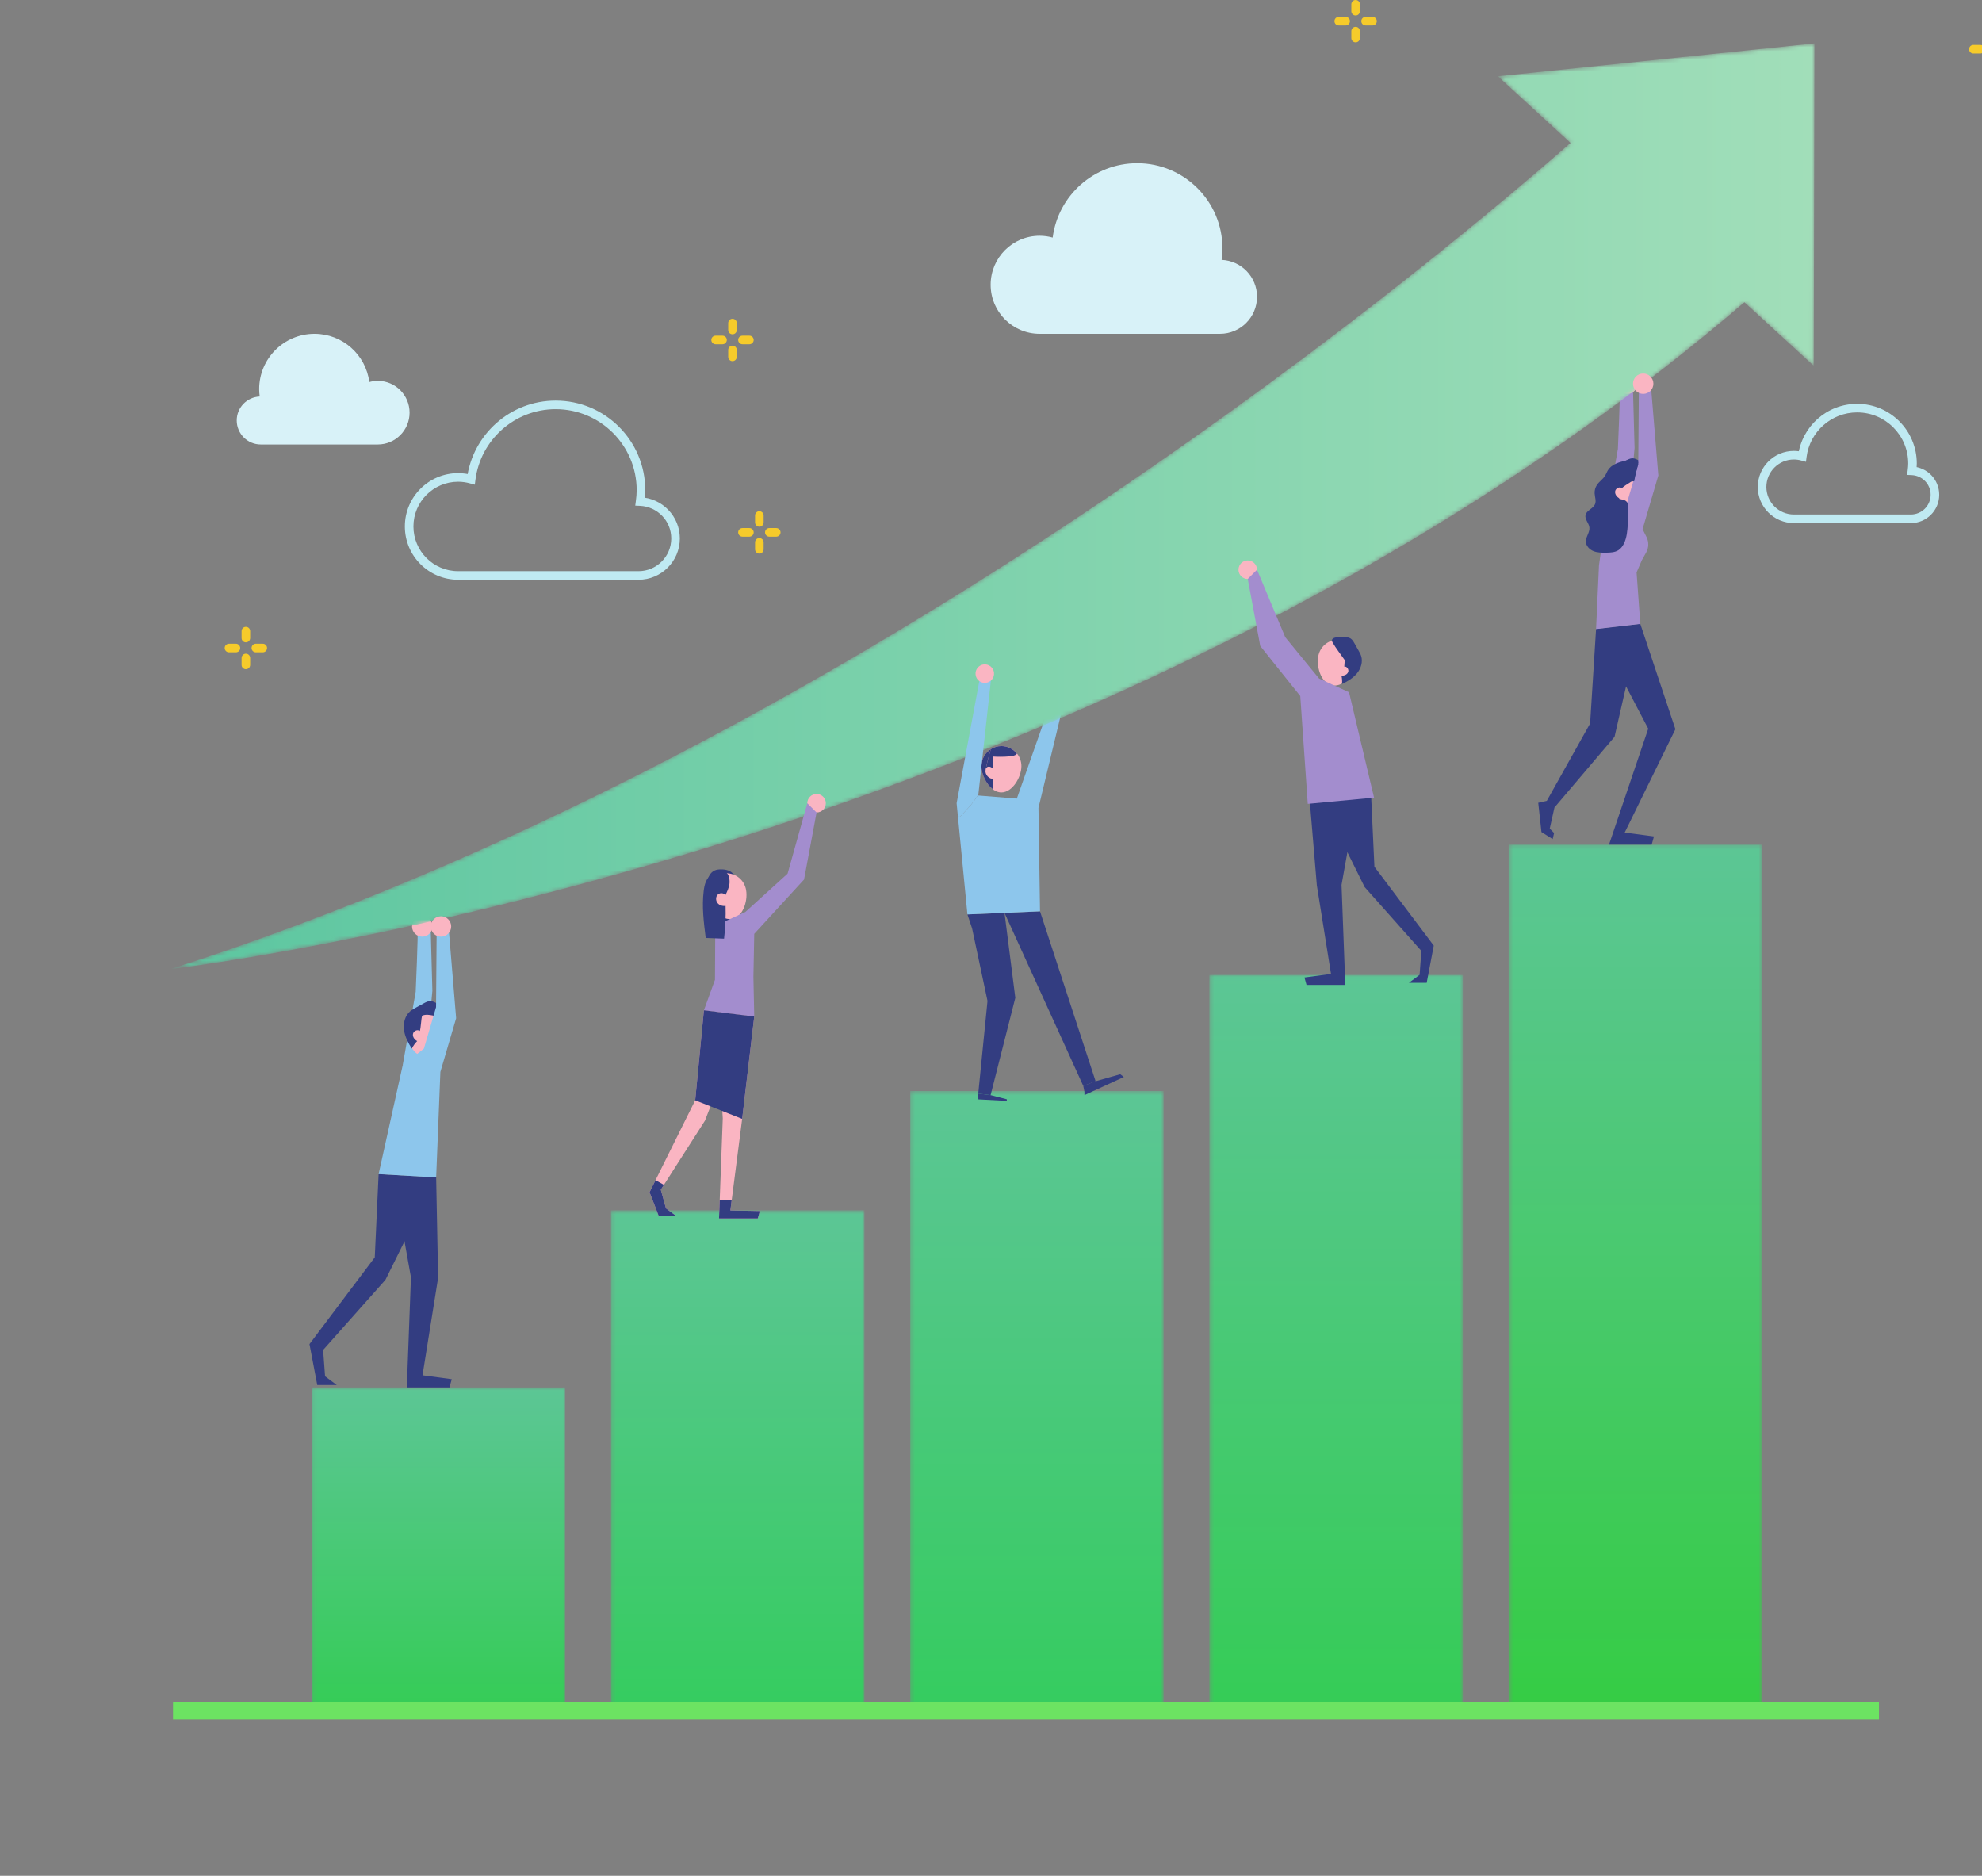 
<svg width="484" height="458" viewBox="0 0 484 458" fill="none" xmlns="http://www.w3.org/2000/svg">
<rect x="0" y="0" width="484" height="458" fill="#808080" stroke="none"/>
<g clip-path="url(#clip0_276_4054)">
<mask id="mask0_276_4054" style="mask-type:luminance" maskUnits="userSpaceOnUse" x="-410" y="-91" width="945" height="549">
<path d="M-409.034 457.699H534.219V-90.101H-409.034V457.699Z" fill="white"/>
</mask>
<g mask="url(#mask0_276_4054)">
<path d="M298.314 63.456C298.437 62.545 298.521 61.621 298.521 60.678C298.521 49.177 289.199 39.851 277.699 39.851C267.103 39.851 258.374 47.771 257.063 58.009C256.049 57.728 254.984 57.567 253.88 57.567C247.27 57.567 241.912 62.926 241.912 69.535C241.912 76.145 247.27 81.503 253.88 81.503H297.922C302.917 81.503 306.965 77.455 306.965 72.46C306.965 67.599 303.122 63.666 298.314 63.456Z" fill="#D8F2F8"/>
</g>
<mask id="mask1_276_4054" style="mask-type:luminance" maskUnits="userSpaceOnUse" x="-410" y="-91" width="945" height="549">
<path d="M-409.034 457.699H534.219V-90.101H-409.034V457.699Z" fill="white"/>
</mask>
<g mask="url(#mask1_276_4054)">
<path d="M156.315 122.463L157.354 122.601C157.478 121.662 157.57 120.692 157.57 119.682C157.568 107.603 147.777 97.812 135.695 97.81C124.566 97.812 115.401 106.126 114.022 116.881L115.062 117.015L115.34 116.005C114.242 115.701 113.084 115.525 111.879 115.525C104.69 115.525 98.863 121.352 98.863 128.541C98.863 135.73 104.69 141.556 111.879 141.556H155.923C161.496 141.556 166.014 137.039 166.014 131.466C166.011 126.039 161.723 121.65 156.361 121.417L156.315 122.463L156.269 123.51C160.524 123.697 163.918 127.173 163.918 131.466C163.918 133.676 163.024 135.669 161.576 137.119C160.126 138.569 158.133 139.461 155.923 139.461H111.879C108.86 139.461 106.136 138.24 104.158 136.262C102.18 134.284 100.959 131.56 100.959 128.541C100.959 125.522 102.18 122.798 104.158 120.82C106.138 118.842 108.86 117.62 111.879 117.62C112.878 117.62 113.848 117.767 114.781 118.025L115.946 118.345L116.099 117.149C117.347 107.427 125.636 99.903 135.695 99.905C141.16 99.907 146.098 102.118 149.681 105.699C153.262 109.281 155.472 114.22 155.475 119.682C155.475 120.564 155.393 121.44 155.275 122.324L155.127 123.46L156.269 123.51L156.315 122.463Z" fill="#BFEAF2"/>
</g>
<mask id="mask2_276_4054" style="mask-type:luminance" maskUnits="userSpaceOnUse" x="-410" y="-91" width="945" height="549">
<path d="M-409.034 457.699H534.219V-90.101H-409.034V457.699Z" fill="white"/>
</mask>
<g mask="url(#mask2_276_4054)">
<path d="M63.422 96.817C63.342 96.226 63.29 95.627 63.29 95.013C63.29 87.552 69.337 81.503 76.8 81.503C83.674 81.503 89.336 86.64 90.188 93.282C90.846 93.1 91.538 92.997 92.254 92.997C96.541 92.997 100.017 96.473 100.017 100.762C100.017 105.049 96.541 108.527 92.254 108.527H63.677C60.436 108.527 57.809 105.9 57.809 102.658C57.809 99.507 60.302 96.953 63.422 96.817Z" fill="#D8F2F8"/>
</g>
<mask id="mask3_276_4054" style="mask-type:luminance" maskUnits="userSpaceOnUse" x="-410" y="-91" width="945" height="549">
<path d="M-409.034 457.699H534.219V-90.101H-409.034V457.699Z" fill="white"/>
</mask>
<g mask="url(#mask3_276_4054)">
<path d="M466.891 114.964L467.93 115.1C468.012 114.482 468.073 113.836 468.073 113.162C468.073 105.12 461.555 98.602 453.513 98.602C446.104 98.604 440.003 104.135 439.085 111.295L440.124 111.429L440.403 110.419C439.664 110.216 438.878 110.096 438.061 110.096C433.193 110.096 429.248 114.042 429.248 118.909C429.248 123.774 433.191 127.719 438.061 127.722H466.635C470.457 127.719 473.552 124.625 473.552 120.805C473.552 117.084 470.61 114.077 466.937 113.916L466.891 114.964L466.845 116.009C469.412 116.124 471.459 118.22 471.457 120.805C471.452 123.468 469.299 125.622 466.635 125.626H438.061C434.35 125.62 431.35 122.618 431.343 118.909C431.35 115.198 434.35 112.198 438.061 112.192C438.675 112.192 439.27 112.28 439.848 112.439L441.011 112.759L441.164 111.561C441.949 105.439 447.175 100.695 453.513 100.697C456.958 100.697 460.067 102.09 462.326 104.347C464.584 106.606 465.978 109.715 465.978 113.162C465.978 113.711 465.927 114.264 465.854 114.827L465.703 115.959L466.845 116.009L466.891 114.964Z" fill="#BFEAF2"/>
</g>
<mask id="mask4_276_4054" style="mask-type:luminance" maskUnits="userSpaceOnUse" x="76" y="338" width="63" height="80">
<path d="M138.018 417.705H76.125V338.756H138.018V417.705Z" fill="white"/>
</mask>
<g mask="url(#mask4_276_4054)">
<path d="M138.018 417.705H76.125V338.756H138.018V417.705Z" fill="url(#paint0_linear_276_4054)"/>
</g>
<mask id="mask5_276_4054" style="mask-type:luminance" maskUnits="userSpaceOnUse" x="149" y="295" width="63" height="123">
<path d="M211.09 417.705H149.194V295.521H211.09V417.705Z" fill="white"/>
</mask>
<g mask="url(#mask5_276_4054)">
<path d="M211.09 417.705H149.194V295.521H211.09V417.705Z" fill="url(#paint1_linear_276_4054)"/>
</g>
<mask id="mask6_276_4054" style="mask-type:luminance" maskUnits="userSpaceOnUse" x="222" y="266" width="63" height="152">
<path d="M284.159 417.705H222.264V266.407H284.159V417.705Z" fill="white"/>
</mask>
<g mask="url(#mask6_276_4054)">
<path d="M284.16 417.705H222.265V266.408H284.16V417.705Z" fill="url(#paint2_linear_276_4054)"/>
</g>
<mask id="mask7_276_4054" style="mask-type:luminance" maskUnits="userSpaceOnUse" x="295" y="238" width="63" height="180">
<path d="M357.227 417.705H295.332V238.04H357.227V417.705Z" fill="white"/>
</mask>
<g mask="url(#mask7_276_4054)">
<path d="M357.227 417.705H295.332V238.04H357.227V417.705Z" fill="url(#paint3_linear_276_4054)"/>
</g>
<mask id="mask8_276_4054" style="mask-type:luminance" maskUnits="userSpaceOnUse" x="368" y="206" width="63" height="212">
<path d="M430.296 417.705H368.402V206.232H430.296V417.705Z" fill="white"/>
</mask>
<g mask="url(#mask8_276_4054)">
<path d="M430.296 417.705H368.402V206.232H430.296V417.705Z" fill="url(#paint4_linear_276_4054)"/>
</g>
<mask id="mask9_276_4054" style="mask-type:luminance" maskUnits="userSpaceOnUse" x="-410" y="-91" width="945" height="549">
<path d="M-409.034 457.699H534.219V-90.101H-409.034V457.699Z" fill="white"/>
</mask>
<g mask="url(#mask9_276_4054)">
<path d="M101.959 227.214C102.15 227.685 101.513 242.153 101.513 242.153L98.332 260.139L103.859 260.231L105.584 241.927L105.175 226.829L101.959 227.214Z" fill="#8DC6EC"/>
</g>
<mask id="mask10_276_4054" style="mask-type:luminance" maskUnits="userSpaceOnUse" x="-410" y="-91" width="945" height="549">
<path d="M-409.034 457.699H534.219V-90.101H-409.034V457.699Z" fill="white"/>
</mask>
<g mask="url(#mask10_276_4054)">
<path d="M105.597 226.21C105.597 227.585 104.483 228.699 103.108 228.699C101.734 228.699 100.619 227.585 100.619 226.21C100.619 224.836 101.734 223.721 103.108 223.721C104.483 223.721 105.597 224.836 105.597 226.21Z" fill="#FAB5C2"/>
</g>
<mask id="mask11_276_4054" style="mask-type:luminance" maskUnits="userSpaceOnUse" x="-410" y="-91" width="945" height="549">
<path d="M-409.034 457.699H534.219V-90.101H-409.034V457.699Z" fill="white"/>
</mask>
<g mask="url(#mask11_276_4054)">
<path d="M237.377 226.667L241.146 244.391L238.885 267.017L241.902 267.392L247.937 243.636L245.297 222.896L236.245 223.273L237.377 226.667Z" fill="#333D81"/>
</g>
<mask id="mask12_276_4054" style="mask-type:luminance" maskUnits="userSpaceOnUse" x="-410" y="-91" width="945" height="549">
<path d="M-409.034 457.699H534.219V-90.101H-409.034V457.699Z" fill="white"/>
</mask>
<g mask="url(#mask12_276_4054)">
<path d="M253.968 222.519L245.296 222.896L264.526 265.132L267.543 264L253.968 222.519Z" fill="#333D81"/>
</g>
<mask id="mask13_276_4054" style="mask-type:luminance" maskUnits="userSpaceOnUse" x="-410" y="-91" width="945" height="549">
<path d="M-409.034 457.699H534.219V-90.101H-409.034V457.699Z" fill="white"/>
</mask>
<g mask="url(#mask13_276_4054)">
<path d="M260.758 167.464L258.118 167.085L248.312 194.991L238.885 194.237L238.906 194.046C237.408 196.403 235.91 197.904 234.412 199.402L233.924 199.4L236.245 223.273L253.969 222.519L253.592 197.254L260.758 167.464Z" fill="#8DC6EC"/>
</g>
<mask id="mask14_276_4054" style="mask-type:luminance" maskUnits="userSpaceOnUse" x="-410" y="-91" width="945" height="549">
<path d="M-409.034 457.699H534.219V-90.101H-409.034V457.699Z" fill="white"/>
</mask>
<g mask="url(#mask14_276_4054)">
<path d="M244.541 182.171C243.596 182.171 242.72 182.451 241.972 182.916C241.188 185.45 240.6 187.888 240.413 190.086C241.276 191.918 242.795 193.483 244.541 193.483C247.239 193.483 249.427 189.753 249.427 187.055C249.427 184.358 247.239 182.171 244.541 182.171Z" fill="#FAB5C2"/>
</g>
<mask id="mask15_276_4054" style="mask-type:luminance" maskUnits="userSpaceOnUse" x="-410" y="-91" width="945" height="549">
<path d="M-409.034 457.699H534.219V-90.101H-409.034V457.699Z" fill="white"/>
</mask>
<g mask="url(#mask15_276_4054)">
<path d="M239.657 187.055C239.657 188.008 239.94 189.085 240.414 190.086C240.6 187.888 241.189 185.45 241.972 182.916C240.587 183.78 239.657 185.303 239.657 187.055Z" fill="#FAB5C2"/>
</g>
<mask id="mask16_276_4054" style="mask-type:luminance" maskUnits="userSpaceOnUse" x="-410" y="-91" width="945" height="549">
<path d="M-409.034 457.699H534.219V-90.101H-409.034V457.699Z" fill="white"/>
</mask>
<g mask="url(#mask16_276_4054)">
<path d="M260.757 166.333C260.757 167.581 259.743 168.595 258.494 168.595C257.243 168.595 256.231 167.581 256.231 166.333C256.231 165.082 257.243 164.068 258.494 164.068C259.743 164.068 260.757 165.082 260.757 166.333Z" fill="#FAB5C2"/>
</g>
<mask id="mask17_276_4054" style="mask-type:luminance" maskUnits="userSpaceOnUse" x="-410" y="-91" width="945" height="549">
<path d="M-409.034 457.699H534.219V-90.101H-409.034V457.699Z" fill="white"/>
</mask>
<g mask="url(#mask17_276_4054)">
<path d="M244.54 182.171C243.595 182.171 242.719 182.451 241.971 182.916C241.185 185.456 240.595 187.899 240.41 190.101C240.892 191.115 241.579 192.045 242.394 192.672C242.499 192.156 242.514 191.622 242.52 191.094C242.541 188.967 242.501 186.841 242.399 184.716C243.752 184.813 245.116 184.802 246.468 184.687C247.021 184.687 247.836 184.532 248.24 184.123L248.33 184.006C247.433 182.893 246.08 182.171 244.54 182.171Z" fill="#333D81"/>
</g>
<mask id="mask18_276_4054" style="mask-type:luminance" maskUnits="userSpaceOnUse" x="-410" y="-91" width="945" height="549">
<path d="M-409.034 457.699H534.219V-90.101H-409.034V457.699Z" fill="white"/>
</mask>
<g mask="url(#mask18_276_4054)">
<path d="M239.657 187.055C239.657 188.012 239.934 189.097 240.411 190.101C240.596 187.899 241.187 185.456 241.972 182.916C240.587 183.78 239.657 185.303 239.657 187.055Z" fill="#333D81"/>
</g>
<mask id="mask19_276_4054" style="mask-type:luminance" maskUnits="userSpaceOnUse" x="-410" y="-91" width="945" height="549">
<path d="M-409.034 457.699H534.219V-90.101H-409.034V457.699Z" fill="white"/>
</mask>
<g mask="url(#mask19_276_4054)">
<path d="M240.638 187.97L240.636 188.356C240.678 188.108 240.72 187.859 240.77 187.608L240.638 187.97Z" fill="#FAB5C2"/>
</g>
<mask id="mask20_276_4054" style="mask-type:luminance" maskUnits="userSpaceOnUse" x="-410" y="-91" width="945" height="549">
<path d="M-409.034 457.699H534.219V-90.101H-409.034V457.699Z" fill="white"/>
</mask>
<g mask="url(#mask20_276_4054)">
<path d="M241.346 187.201L241.059 187.293L240.77 187.608C240.72 187.859 240.678 188.109 240.636 188.356C240.678 188.972 241.042 189.561 241.572 189.9C241.752 190.013 241.956 190.105 242.169 190.13C242.381 190.158 242.612 190.109 242.777 189.971C243.387 189.466 242.876 188.211 242.486 187.723C242.213 187.379 241.78 187.141 241.346 187.201Z" fill="#FAB5C2"/>
</g>
<mask id="mask21_276_4054" style="mask-type:luminance" maskUnits="userSpaceOnUse" x="-410" y="-91" width="945" height="549">
<path d="M-409.034 457.699H534.219V-90.101H-409.034V457.699Z" fill="white"/>
</mask>
<g mask="url(#mask21_276_4054)">
<path d="M264.82 266.563V267.392L274.439 262.971L273.565 262.29L267.543 264L264.526 265.132L264.82 266.563Z" fill="#333D81"/>
</g>
<mask id="mask22_276_4054" style="mask-type:luminance" maskUnits="userSpaceOnUse" x="-410" y="-91" width="945" height="549">
<path d="M-409.034 457.699H534.219V-90.101H-409.034V457.699Z" fill="white"/>
</mask>
<g mask="url(#mask22_276_4054)">
<path d="M241.902 267.392L245.86 268.406V268.796L238.916 268.429L238.885 267.017L241.902 267.392Z" fill="#333D81"/>
</g>
<mask id="mask23_276_4054" style="mask-type:luminance" maskUnits="userSpaceOnUse" x="-410" y="-91" width="945" height="549">
<path d="M-409.034 457.699H534.219V-90.101H-409.034V457.699Z" fill="white"/>
</mask>
<g mask="url(#mask23_276_4054)">
<path d="M395.533 94.688C395.726 95.162 395.085 109.627 395.085 109.627L391.906 127.615L397.434 127.707L399.156 109.403L398.749 94.305L395.533 94.688Z" fill="#A38DCE"/>
</g>
<mask id="mask24_276_4054" style="mask-type:luminance" maskUnits="userSpaceOnUse" x="-410" y="-91" width="945" height="549">
<path d="M-409.034 457.699H534.219V-90.101H-409.034V457.699Z" fill="white"/>
</mask>
<g mask="url(#mask24_276_4054)">
<path d="M389.753 153.6L402.49 177.926L392.915 206.232H403.332L403.89 204.229L396.751 203.278L409.125 178.051L400.558 152.343L389.753 153.6Z" fill="#333D81"/>
</g>
<mask id="mask25_276_4054" style="mask-type:luminance" maskUnits="userSpaceOnUse" x="-410" y="-91" width="945" height="549">
<path d="M-409.034 457.699H534.219V-90.101H-409.034V457.699Z" fill="white"/>
</mask>
<g mask="url(#mask25_276_4054)">
<path d="M399.845 93.686C399.845 95.061 398.731 96.176 397.356 96.176C395.982 96.176 394.867 95.061 394.867 93.686C394.867 92.312 395.982 91.197 397.356 91.197C398.731 91.197 399.845 92.312 399.845 93.686Z" fill="#FAB5C2"/>
</g>
<mask id="mask26_276_4054" style="mask-type:luminance" maskUnits="userSpaceOnUse" x="-410" y="-91" width="945" height="549">
<path d="M-409.034 457.699H534.219V-90.101H-409.034V457.699Z" fill="white"/>
</mask>
<g mask="url(#mask26_276_4054)">
<path d="M388.3 176.652L389.752 153.6L400.558 152.343L394.264 179.906L379.593 197.17L378.44 202.327L379.509 203.397L379.153 204.875L376.416 203.159L375.635 196.02L377.726 195.545L388.3 176.652Z" fill="#333D81"/>
</g>
<mask id="mask27_276_4054" style="mask-type:luminance" maskUnits="userSpaceOnUse" x="41" y="10" width="403" height="227">
<path d="M443.094 10.596L365.775 18.62L383.526 34.89C343.4 70 204.285 184.555 41.652 236.611C41.652 236.611 266.442 210.741 425.982 73.801L442.909 89.316L443.094 10.596Z" fill="white"/>
</mask>
<g mask="url(#mask27_276_4054)">
<path d="M443.094 10.596L365.775 18.62L383.526 34.89C343.4 70 204.285 184.555 41.652 236.611C41.652 236.611 266.442 210.741 425.982 73.801L442.909 89.316L443.094 10.596Z" fill="url(#paint5_linear_276_4054)"/>
</g>
<mask id="mask28_276_4054" style="mask-type:luminance" maskUnits="userSpaceOnUse" x="-410" y="-91" width="945" height="549">
<path d="M-409.034 457.699H534.219V-90.101H-409.034V457.699Z" fill="white"/>
</mask>
<g mask="url(#mask28_276_4054)">
<path d="M238.906 194.046L242.07 165.281L239.374 165.082L233.605 196.123L233.924 199.4L234.412 199.402C235.91 197.904 237.408 196.403 238.906 194.046Z" fill="#8DC6EC"/>
</g>
<mask id="mask29_276_4054" style="mask-type:luminance" maskUnits="userSpaceOnUse" x="-410" y="-91" width="945" height="549">
<path d="M-409.034 457.699H534.219V-90.101H-409.034V457.699Z" fill="white"/>
</mask>
<g mask="url(#mask29_276_4054)">
<path d="M240.252 162.228C239.009 162.358 238.104 163.468 238.234 164.713C238.362 165.955 239.472 166.858 240.717 166.729C241.959 166.601 242.865 165.488 242.735 164.246C242.607 163.003 241.492 162.1 240.252 162.228Z" fill="#FAB5C2"/>
</g>
<mask id="mask30_276_4054" style="mask-type:luminance" maskUnits="userSpaceOnUse" x="-410" y="-91" width="945" height="549">
<path d="M-409.034 457.699H534.219V-90.101H-409.034V457.699Z" fill="white"/>
</mask>
<g mask="url(#mask30_276_4054)">
<path d="M331.447 162.339C330.753 164.948 327.681 167.99 325.073 167.296C322.466 166.603 321.312 162.436 322.006 159.829C322.699 157.221 325.375 155.67 327.983 156.364C330.59 157.057 332.14 159.733 331.447 162.339Z" fill="#FAB5C2"/>
</g>
<mask id="mask31_276_4054" style="mask-type:luminance" maskUnits="userSpaceOnUse" x="-410" y="-91" width="945" height="549">
<path d="M-409.034 457.699H534.219V-90.101H-409.034V457.699Z" fill="white"/>
</mask>
<g mask="url(#mask31_276_4054)">
<path d="M306.959 139.103C306.959 140.354 305.947 141.366 304.696 141.366C303.448 141.366 302.434 140.354 302.434 139.103C302.434 137.854 303.448 136.84 304.696 136.84C305.947 136.84 306.959 137.854 306.959 139.103Z" fill="#FAB5C2"/>
</g>
<mask id="mask32_276_4054" style="mask-type:luminance" maskUnits="userSpaceOnUse" x="-410" y="-91" width="945" height="549">
<path d="M-409.034 457.699H534.219V-90.101H-409.034V457.699Z" fill="white"/>
</mask>
<g mask="url(#mask32_276_4054)">
<path d="M331.649 193.46L327.601 216.057L328.518 240.489H319.052L318.543 238.669L325.03 237.803L321.571 216.172L319.746 194.463L331.649 193.46Z" fill="#333D81"/>
</g>
<mask id="mask33_276_4054" style="mask-type:luminance" maskUnits="userSpaceOnUse" x="-410" y="-91" width="945" height="549">
<path d="M-409.034 457.699H534.219V-90.101H-409.034V457.699Z" fill="white"/>
</mask>
<g mask="url(#mask33_276_4054)">
<path d="M334.775 193.15L335.629 211.63L350.122 230.883L348.394 239.968H344.065L346.663 238.019L347.095 232.18L333.249 216.606L322.002 193.893L334.775 193.15Z" fill="#333D81"/>
</g>
<mask id="mask34_276_4054" style="mask-type:luminance" maskUnits="userSpaceOnUse" x="-410" y="-91" width="945" height="549">
<path d="M-409.034 457.699H534.219V-90.101H-409.034V457.699Z" fill="white"/>
</mask>
<g mask="url(#mask34_276_4054)">
<path d="M304.697 141.366L306.96 139.103L313.858 155.595L322.105 165.671L329.434 169.029L335.541 194.759L319.356 196.284L317.522 169.947L307.75 157.732L304.697 141.366Z" fill="#A38DCE"/>
</g>
<mask id="mask35_276_4054" style="mask-type:luminance" maskUnits="userSpaceOnUse" x="-410" y="-91" width="945" height="549">
<path d="M-409.034 457.699H534.219V-90.101H-409.034V457.699Z" fill="white"/>
</mask>
<g mask="url(#mask35_276_4054)">
<path d="M328.384 161.185C328.347 161.711 328.309 162.234 328.271 162.76C328.925 162.651 329.451 163.481 329.216 164.099C328.979 164.717 328.244 165.025 327.584 164.969C327.737 165.637 327.783 166.333 327.718 167.016C329.08 166.358 330.425 165.568 331.383 164.395C332.34 163.221 332.854 161.595 332.386 160.156C332.24 159.703 332.005 159.286 331.77 158.874C331.437 158.283 331.102 157.692 330.769 157.099C330.503 156.628 330.216 156.135 329.748 155.861C329.304 155.601 328.766 155.578 328.25 155.561C327.335 155.532 324.58 155.396 325.411 156.858C326.264 158.36 327.406 159.76 328.384 161.185Z" fill="#333D81"/>
</g>
<mask id="mask36_276_4054" style="mask-type:luminance" maskUnits="userSpaceOnUse" x="-410" y="-91" width="945" height="549">
<path d="M-409.034 457.699H534.219V-90.101H-409.034V457.699Z" fill="white"/>
</mask>
<g mask="url(#mask36_276_4054)">
<path d="M178.448 227.526C178.699 227.545 178.97 227.56 179.183 227.43C179.41 227.294 179.525 227.03 179.615 226.782C180.962 223.086 180.415 218.994 179.674 215.131C179.565 214.557 179.443 213.964 179.112 213.482C178.465 212.541 177.197 212.258 176.055 212.267C175.544 212.269 175.024 212.317 174.551 212.518C173.466 212.981 172.852 214.192 172.755 215.37C172.657 216.547 172.982 217.714 173.294 218.854C173.849 220.899 174.366 222.952 174.848 225.016C175.008 225.703 175.01 226.96 175.657 227.31C176.288 227.65 177.729 227.474 178.448 227.526Z" fill="#333D81"/>
</g>
<mask id="mask37_276_4054" style="mask-type:luminance" maskUnits="userSpaceOnUse" x="-410" y="-91" width="945" height="549">
<path d="M-409.034 457.699H534.219V-90.101H-409.034V457.699Z" fill="white"/>
</mask>
<g mask="url(#mask37_276_4054)">
<path d="M172.65 219.361C173.343 221.967 176.417 225.01 179.024 224.316C181.632 223.623 182.787 219.457 182.093 216.849C181.4 214.242 178.722 212.692 176.115 213.385C173.509 214.079 171.958 216.752 172.65 219.361Z" fill="#FAB5C2"/>
</g>
<mask id="mask38_276_4054" style="mask-type:luminance" maskUnits="userSpaceOnUse" x="-410" y="-91" width="945" height="549">
<path d="M-409.034 457.699H534.219V-90.101H-409.034V457.699Z" fill="white"/>
</mask>
<g mask="url(#mask38_276_4054)">
<path d="M197.138 196.125C197.138 197.374 198.152 198.386 199.401 198.386C200.649 198.386 201.666 197.374 201.666 196.125C201.666 194.874 200.649 193.862 199.401 193.862C198.152 193.862 197.138 194.874 197.138 196.125Z" fill="#FAB5C2"/>
</g>
<mask id="mask39_276_4054" style="mask-type:luminance" maskUnits="userSpaceOnUse" x="-410" y="-91" width="945" height="549">
<path d="M-409.034 457.699H534.219V-90.101H-409.034V457.699Z" fill="white"/>
</mask>
<g mask="url(#mask39_276_4054)">
<path d="M174.906 247.052L176.499 273.079L175.583 297.509H185.049L185.558 295.691L178.357 295.546L181.234 273.194L184.184 248.204L174.906 247.052Z" fill="#FAB5C2"/>
</g>
<mask id="mask40_276_4054" style="mask-type:luminance" maskUnits="userSpaceOnUse" x="-410" y="-91" width="945" height="549">
<path d="M-409.034 457.699H534.219V-90.101H-409.034V457.699Z" fill="white"/>
</mask>
<g mask="url(#mask40_276_4054)">
<path d="M171.892 246.677L169.767 268.652L158.614 291.108L160.898 296.988H165.225L162.629 295.041L161.369 290.494L172.147 273.628L182.098 247.944L171.892 246.677Z" fill="#FAB5C2"/>
</g>
<mask id="mask41_276_4054" style="mask-type:luminance" maskUnits="userSpaceOnUse" x="-410" y="-91" width="945" height="549">
<path d="M-409.034 457.699H534.219V-90.101H-409.034V457.699Z" fill="white"/>
</mask>
<g mask="url(#mask41_276_4054)">
<path d="M199.401 198.386L197.138 196.125L192.327 213.314L181.996 222.692L174.667 226.051L174.595 239.232L171.893 246.677L184.183 248.204L183.98 238.585L184.183 228.016L196.346 214.751L199.401 198.386Z" fill="#A38DCE"/>
</g>
<mask id="mask42_276_4054" style="mask-type:luminance" maskUnits="userSpaceOnUse" x="-410" y="-91" width="945" height="549">
<path d="M-409.034 457.699H534.219V-90.101H-409.034V457.699Z" fill="white"/>
</mask>
<g mask="url(#mask42_276_4054)">
<path d="M178.146 215.682C178.041 216.704 177.595 217.656 177.136 218.575C176.738 217.966 175.739 217.94 175.236 218.473C174.735 219.005 174.764 219.91 175.217 220.482C175.669 221.056 176.461 221.297 177.186 221.194C177.258 223.864 177.134 226.539 176.813 229.192C175.322 229.133 173.828 229.075 172.334 229.018C171.854 225.221 171.374 221.379 171.835 217.58C171.931 216.778 172.072 215.971 172.397 215.229C172.719 214.488 173.237 213.811 173.947 213.423C174.479 213.13 175.081 213.023 175.678 212.992C176.082 212.971 176.813 212.857 177.195 212.998C178.066 213.323 178.223 214.921 178.146 215.682Z" fill="#333D81"/>
</g>
<mask id="mask43_276_4054" style="mask-type:luminance" maskUnits="userSpaceOnUse" x="-410" y="-91" width="945" height="549">
<path d="M-409.034 457.699H534.219V-90.101H-409.034V457.699Z" fill="white"/>
</mask>
<g mask="url(#mask43_276_4054)">
<path d="M171.892 246.677L169.768 268.652L181.233 273.194L184.183 248.204L171.892 246.677Z" fill="#333D81"/>
</g>
<mask id="mask44_276_4054" style="mask-type:luminance" maskUnits="userSpaceOnUse" x="-410" y="-91" width="945" height="549">
<path d="M-409.034 457.699H534.219V-90.101H-409.034V457.699Z" fill="white"/>
</mask>
<g mask="url(#mask44_276_4054)">
<path d="M185.558 295.691L185.049 297.509H175.583L175.746 293.107H178.671L178.357 295.546L185.558 295.691Z" fill="#333D81"/>
</g>
<mask id="mask45_276_4054" style="mask-type:luminance" maskUnits="userSpaceOnUse" x="-410" y="-91" width="945" height="549">
<path d="M-409.034 457.699H534.219V-90.101H-409.034V457.699Z" fill="white"/>
</mask>
<g mask="url(#mask45_276_4054)">
<path d="M160.079 288.16L162.128 289.306L161.369 290.494L162.629 295.041L165.225 296.988H160.898L158.614 291.108L160.079 288.16Z" fill="#333D81"/>
</g>
<mask id="mask46_276_4054" style="mask-type:luminance" maskUnits="userSpaceOnUse" x="-410" y="-91" width="945" height="549">
<path d="M-409.034 457.699H534.219V-90.101H-409.034V457.699Z" fill="white"/>
</mask>
<g mask="url(#mask46_276_4054)">
<path d="M99.779 249.501C98.918 252.342 100.031 256.966 102.87 257.827C105.713 258.691 109.206 255.462 110.067 252.621C110.928 249.78 109.323 246.779 106.482 245.918C103.641 245.057 100.641 246.662 99.779 249.501Z" fill="#FAB5C2"/>
</g>
<mask id="mask47_276_4054" style="mask-type:luminance" maskUnits="userSpaceOnUse" x="-410" y="-91" width="945" height="549">
<path d="M-409.034 457.699H534.219V-90.101H-409.034V457.699Z" fill="white"/>
</mask>
<g mask="url(#mask47_276_4054)">
<path d="M95.898 287.016L100.351 311.878L99.343 338.756H109.756L110.318 336.755L103.179 335.802L106.986 312.004L106.509 287.492L95.898 287.016Z" fill="#333D81"/>
</g>
<mask id="mask48_276_4054" style="mask-type:luminance" maskUnits="userSpaceOnUse" x="-410" y="-91" width="945" height="549">
<path d="M-409.034 457.699H534.219V-90.101H-409.034V457.699Z" fill="white"/>
</mask>
<g mask="url(#mask48_276_4054)">
<path d="M92.456 286.675L91.517 307.007L75.572 328.188L77.475 338.182H82.237L79.379 336.041L78.904 329.615L94.134 312.48L106.508 287.492L92.456 286.675Z" fill="#333D81"/>
</g>
<mask id="mask49_276_4054" style="mask-type:luminance" maskUnits="userSpaceOnUse" x="-410" y="-91" width="945" height="549">
<path d="M-409.034 457.699H534.219V-90.101H-409.034V457.699Z" fill="white"/>
</mask>
<g mask="url(#mask49_276_4054)">
<path d="M103.108 247.999C102.84 248.512 102.777 251.221 102.507 251.735C101.962 251.255 100.988 251.726 100.85 252.441C100.714 253.155 101.223 253.872 101.874 254.199C101.342 254.735 100.898 255.359 100.563 256.038C99.668 254.632 98.87 253.113 98.652 251.46C98.438 249.809 98.897 247.99 100.169 246.915C100.569 246.578 101.028 246.325 101.487 246.073C102.143 245.713 102.796 245.352 103.454 244.994C103.976 244.707 104.527 244.412 105.122 244.426C105.69 244.439 106.207 244.73 106.7 245.013C107.571 245.516 110.228 246.985 108.604 247.871C106.937 248.78 104.85 247.232 103.108 247.999Z" fill="#333D81"/>
</g>
<mask id="mask50_276_4054" style="mask-type:luminance" maskUnits="userSpaceOnUse" x="-410" y="-91" width="945" height="549">
<path d="M-409.034 457.699H534.219V-90.101H-409.034V457.699Z" fill="white"/>
</mask>
<g mask="url(#mask50_276_4054)">
<path d="M109.655 227.725L106.627 227.597L106.483 245.918L103.516 256.038L98.332 260.139L92.455 286.675L106.508 287.492L107.539 261.725L111.388 248.621L109.655 227.725Z" fill="#8DC6EC"/>
</g>
<mask id="mask51_276_4054" style="mask-type:luminance" maskUnits="userSpaceOnUse" x="-410" y="-91" width="945" height="549">
<path d="M-409.034 457.699H534.219V-90.101H-409.034V457.699Z" fill="white"/>
</mask>
<g mask="url(#mask51_276_4054)">
<path d="M110.179 226.21C110.179 227.585 109.064 228.699 107.689 228.699C106.315 228.699 105.198 227.585 105.198 226.21C105.198 224.836 106.315 223.721 107.689 223.721C109.064 223.721 110.179 224.836 110.179 226.21Z" fill="#FAB5C2"/>
</g>
<mask id="mask52_276_4054" style="mask-type:luminance" maskUnits="userSpaceOnUse" x="-410" y="-91" width="945" height="549">
<path d="M-409.034 457.699H534.219V-90.101H-409.034V457.699Z" fill="white"/>
</mask>
<g mask="url(#mask52_276_4054)">
<path d="M329.992 1.048V2.739C329.992 3.317 330.459 3.786 331.04 3.786C331.618 3.786 332.087 3.317 332.087 2.739V1.048C332.087 0.469 331.618 8.44002e-05 331.04 8.44002e-05C330.459 8.44002e-05 329.992 0.469 329.992 1.048Z" fill="#F6CB2B"/>
</g>
<mask id="mask53_276_4054" style="mask-type:luminance" maskUnits="userSpaceOnUse" x="-410" y="-91" width="945" height="549">
<path d="M-409.034 457.699H534.219V-90.101H-409.034V457.699Z" fill="white"/>
</mask>
<g mask="url(#mask53_276_4054)">
<path d="M329.992 7.608V9.299C329.992 9.877 330.459 10.346 331.04 10.346C331.618 10.346 332.087 9.877 332.087 9.299V7.608C332.087 7.03 331.618 6.56 331.04 6.56C330.459 6.56 329.992 7.03 329.992 7.608Z" fill="#F6CB2B"/>
</g>
<mask id="mask54_276_4054" style="mask-type:luminance" maskUnits="userSpaceOnUse" x="-410" y="-91" width="945" height="549">
<path d="M-409.034 457.699H534.219V-90.101H-409.034V457.699Z" fill="white"/>
</mask>
<g mask="url(#mask54_276_4054)">
<path d="M326.915 6.221H328.606C329.186 6.221 329.653 5.751 329.653 5.173C329.653 4.595 329.186 4.126 328.606 4.126H326.915C326.337 4.126 325.867 4.595 325.867 5.173C325.867 5.751 326.337 6.221 326.915 6.221Z" fill="#F6CB2B"/>
</g>
<mask id="mask55_276_4054" style="mask-type:luminance" maskUnits="userSpaceOnUse" x="-410" y="-91" width="945" height="549">
<path d="M-409.034 457.699H534.219V-90.101H-409.034V457.699Z" fill="white"/>
</mask>
<g mask="url(#mask55_276_4054)">
<path d="M333.475 6.221H335.166C335.744 6.221 336.214 5.751 336.214 5.173C336.214 4.595 335.744 4.126 335.166 4.126H333.475C332.897 4.126 332.428 4.595 332.428 5.173C332.428 5.751 332.897 6.221 333.475 6.221Z" fill="#F6CB2B"/>
</g>
<mask id="mask56_276_4054" style="mask-type:luminance" maskUnits="userSpaceOnUse" x="-410" y="-91" width="945" height="549">
<path d="M-409.034 457.699H534.219V-90.101H-409.034V457.699Z" fill="white"/>
</mask>
<g mask="url(#mask56_276_4054)">
<path d="M177.826 78.882V80.575C177.826 81.153 178.293 81.622 178.874 81.622C179.452 81.622 179.921 81.153 179.921 80.575V78.882C179.921 78.303 179.452 77.834 178.874 77.834C178.293 77.834 177.826 78.303 177.826 78.882Z" fill="#F6CB2B"/>
</g>
<mask id="mask57_276_4054" style="mask-type:luminance" maskUnits="userSpaceOnUse" x="-410" y="-91" width="945" height="549">
<path d="M-409.034 457.699H534.219V-90.101H-409.034V457.699Z" fill="white"/>
</mask>
<g mask="url(#mask57_276_4054)">
<path d="M177.826 85.444V87.135C177.826 87.713 178.293 88.182 178.874 88.182C179.452 88.182 179.921 87.713 179.921 87.135V85.444C179.921 84.864 179.452 84.396 178.874 84.396C178.293 84.396 177.826 84.864 177.826 85.444Z" fill="#F6CB2B"/>
</g>
<mask id="mask58_276_4054" style="mask-type:luminance" maskUnits="userSpaceOnUse" x="-410" y="-91" width="945" height="549">
<path d="M-409.034 457.699H534.219V-90.101H-409.034V457.699Z" fill="white"/>
</mask>
<g mask="url(#mask58_276_4054)">
<path d="M174.749 84.055H176.438C177.018 84.055 177.485 83.587 177.485 83.007C177.485 82.429 177.018 81.959 176.438 81.959H174.749C174.171 81.959 173.701 82.429 173.701 83.007C173.701 83.587 174.171 84.055 174.749 84.055Z" fill="#F6CB2B"/>
</g>
<mask id="mask59_276_4054" style="mask-type:luminance" maskUnits="userSpaceOnUse" x="-410" y="-91" width="945" height="549">
<path d="M-409.034 457.699H534.219V-90.101H-409.034V457.699Z" fill="white"/>
</mask>
<g mask="url(#mask59_276_4054)">
<path d="M181.307 84.055H182.998C183.576 84.055 184.046 83.587 184.046 83.007C184.046 82.429 183.576 81.959 182.998 81.959H181.307C180.729 81.959 180.26 82.429 180.26 83.007C180.26 83.587 180.729 84.055 181.307 84.055Z" fill="#F6CB2B"/>
</g>
<mask id="mask60_276_4054" style="mask-type:luminance" maskUnits="userSpaceOnUse" x="-410" y="-91" width="945" height="549">
<path d="M-409.034 457.699H534.219V-90.101H-409.034V457.699Z" fill="white"/>
</mask>
<g mask="url(#mask60_276_4054)">
<path d="M184.383 125.865V127.556C184.383 128.134 184.852 128.604 185.43 128.604C186.011 128.604 186.478 128.134 186.478 127.556V125.865C186.478 125.287 186.011 124.818 185.43 124.818C184.852 124.818 184.383 125.287 184.383 125.865Z" fill="#F6CB2B"/>
</g>
<mask id="mask61_276_4054" style="mask-type:luminance" maskUnits="userSpaceOnUse" x="-410" y="-91" width="945" height="549">
<path d="M-409.034 457.699H534.219V-90.101H-409.034V457.699Z" fill="white"/>
</mask>
<g mask="url(#mask61_276_4054)">
<path d="M184.383 132.425V134.118C184.383 134.697 184.852 135.166 185.43 135.166C186.011 135.166 186.478 134.697 186.478 134.118V132.425C186.478 131.847 186.011 131.378 185.43 131.378C184.852 131.378 184.383 131.847 184.383 132.425Z" fill="#F6CB2B"/>
</g>
<mask id="mask62_276_4054" style="mask-type:luminance" maskUnits="userSpaceOnUse" x="-410" y="-91" width="945" height="549">
<path d="M-409.034 457.699H534.219V-90.101H-409.034V457.699Z" fill="white"/>
</mask>
<g mask="url(#mask62_276_4054)">
<path d="M181.307 131.038H182.998C183.576 131.038 184.046 130.569 184.046 129.991C184.046 129.412 183.576 128.943 182.998 128.943H181.307C180.729 128.943 180.26 129.412 180.26 129.991C180.26 130.569 180.729 131.038 181.307 131.038Z" fill="#F6CB2B"/>
</g>
<mask id="mask63_276_4054" style="mask-type:luminance" maskUnits="userSpaceOnUse" x="-410" y="-91" width="945" height="549">
<path d="M-409.034 457.699H534.219V-90.101H-409.034V457.699Z" fill="white"/>
</mask>
<g mask="url(#mask63_276_4054)">
<path d="M187.868 131.038H189.559C190.137 131.038 190.606 130.569 190.606 129.991C190.606 129.412 190.137 128.943 189.559 128.943H187.868C187.288 128.943 186.82 129.412 186.82 129.991C186.82 130.569 187.288 131.038 187.868 131.038Z" fill="#F6CB2B"/>
</g>
<mask id="mask64_276_4054" style="mask-type:luminance" maskUnits="userSpaceOnUse" x="-410" y="-91" width="945" height="549">
<path d="M-409.034 457.699H534.219V-90.101H-409.034V457.699Z" fill="white"/>
</mask>
<g mask="url(#mask64_276_4054)">
<path d="M58.995 154.101V155.791C58.995 156.37 59.465 156.839 60.043 156.839C60.621 156.839 61.09 156.37 61.09 155.791V154.101C61.09 153.52 60.621 153.053 60.043 153.053C59.465 153.053 58.995 153.52 58.995 154.101Z" fill="#F6CB2B"/>
</g>
<mask id="mask65_276_4054" style="mask-type:luminance" maskUnits="userSpaceOnUse" x="-410" y="-91" width="945" height="549">
<path d="M-409.034 457.699H534.219V-90.101H-409.034V457.699Z" fill="white"/>
</mask>
<g mask="url(#mask65_276_4054)">
<path d="M58.995 160.661V162.352C58.995 162.93 59.465 163.399 60.043 163.399C60.621 163.399 61.09 162.93 61.09 162.352V160.661C61.09 160.082 60.621 159.613 60.043 159.613C59.465 159.613 58.995 160.082 58.995 160.661Z" fill="#F6CB2B"/>
</g>
<mask id="mask66_276_4054" style="mask-type:luminance" maskUnits="userSpaceOnUse" x="-410" y="-91" width="945" height="549">
<path d="M-409.034 457.699H534.219V-90.101H-409.034V457.699Z" fill="white"/>
</mask>
<g mask="url(#mask66_276_4054)">
<path d="M55.917 159.274H57.61C58.188 159.274 58.657 158.804 58.657 158.226C58.657 157.648 58.188 157.179 57.61 157.179H55.917C55.339 157.179 54.869 157.648 54.869 158.226C54.869 158.804 55.339 159.274 55.917 159.274Z" fill="#F6CB2B"/>
</g>
<mask id="mask67_276_4054" style="mask-type:luminance" maskUnits="userSpaceOnUse" x="-410" y="-91" width="945" height="549">
<path d="M-409.034 457.699H534.219V-90.101H-409.034V457.699Z" fill="white"/>
</mask>
<g mask="url(#mask67_276_4054)">
<path d="M62.477 159.274H64.168C64.749 159.274 65.216 158.804 65.216 158.226C65.216 157.648 64.749 157.179 64.168 157.179H62.477C61.899 157.179 61.43 157.648 61.43 158.226C61.43 158.804 61.899 159.274 62.477 159.274Z" fill="#F6CB2B"/>
</g>
<mask id="mask68_276_4054" style="mask-type:luminance" maskUnits="userSpaceOnUse" x="-410" y="-91" width="945" height="549">
<path d="M-409.034 457.699H534.219V-90.101H-409.034V457.699Z" fill="white"/>
</mask>
<g mask="url(#mask68_276_4054)">
<path d="M481.89 13.064H483.579C484.157 13.064 484.627 12.595 484.627 12.016C484.627 11.438 484.157 10.969 483.579 10.969H481.89C481.312 10.969 480.843 11.438 480.843 12.016C480.843 12.595 481.312 13.064 481.89 13.064Z" fill="#F6CB2B"/>
</g>
<mask id="mask69_276_4054" style="mask-type:luminance" maskUnits="userSpaceOnUse" x="-410" y="-91" width="945" height="549">
<path d="M-409.034 457.699H534.219V-90.101H-409.034V457.699Z" fill="white"/>
</mask>
<g mask="url(#mask69_276_4054)">
<path d="M393.355 116.977C392.494 119.818 393.604 124.443 396.445 125.304C399.287 126.167 402.779 122.938 403.641 120.097C404.502 117.256 402.899 114.256 400.058 113.394C397.217 112.533 394.216 114.136 393.355 116.977Z" fill="#FAB5C2"/>
</g>
<mask id="mask70_276_4054" style="mask-type:luminance" maskUnits="userSpaceOnUse" x="-410" y="-91" width="945" height="549">
<path d="M-409.034 457.699H534.219V-90.101H-409.034V457.699Z" fill="white"/>
</mask>
<g mask="url(#mask70_276_4054)">
<path d="M396.083 119.211C395.536 118.729 394.562 119.202 394.426 119.917C394.285 120.631 394.796 121.346 395.446 121.673C394.914 122.211 394.47 122.833 394.136 123.512C393.242 122.106 392.441 120.589 392.228 118.936C392.01 117.285 392.471 115.466 393.74 114.392C394.141 114.052 394.602 113.799 395.058 113.549C395.714 113.189 396.37 112.829 397.026 112.47C397.548 112.183 398.099 111.888 398.696 111.903C399.261 111.915 399.781 112.206 400.273 112.489C401.145 112.992 403.8 114.461 402.178 115.347C400.508 116.256 396.351 118.697 396.083 119.211Z" fill="#333D81"/>
</g>
<mask id="mask71_276_4054" style="mask-type:luminance" maskUnits="userSpaceOnUse" x="-410" y="-91" width="945" height="549">
<path d="M-409.034 457.699H534.219V-90.101H-409.034V457.699Z" fill="white"/>
</mask>
<g mask="url(#mask71_276_4054)">
<path d="M403.229 95.201L400.2 95.074L400.057 113.394L397.09 123.512L391.907 127.615L390.467 138.064L389.753 153.6L400.558 152.343L399.647 139.767L400.929 136.794L401.995 134.877C402.639 133.718 402.67 132.314 402.075 131.128L401.111 129.201L404.96 116.097L403.229 95.201Z" fill="#A38DCE"/>
</g>
<mask id="mask72_276_4054" style="mask-type:luminance" maskUnits="userSpaceOnUse" x="-410" y="-91" width="945" height="549">
<path d="M-409.034 457.699H534.219V-90.101H-409.034V457.699Z" fill="white"/>
</mask>
<g mask="url(#mask72_276_4054)">
<path d="M403.753 93.686C403.753 95.061 402.636 96.176 401.264 96.176C399.889 96.176 398.774 95.061 398.774 93.686C398.774 92.312 399.889 91.197 401.264 91.197C402.636 91.197 403.753 92.312 403.753 93.686Z" fill="#FAB5C2"/>
</g>
<mask id="mask73_276_4054" style="mask-type:luminance" maskUnits="userSpaceOnUse" x="-410" y="-91" width="945" height="549">
<path d="M-409.034 457.699H534.219V-90.101H-409.034V457.699Z" fill="white"/>
</mask>
<g mask="url(#mask73_276_4054)">
<path d="M391.039 120.514C390.909 121.811 391.777 123.269 393.078 123.372C393.484 123.403 393.958 123.254 394.107 122.873C394.247 122.521 394.056 122.138 393.952 121.773C393.727 120.987 393.905 120.154 393.966 119.339C394.234 115.779 391.24 118.496 391.039 120.514Z" fill="#333D81"/>
</g>
<mask id="mask74_276_4054" style="mask-type:luminance" maskUnits="userSpaceOnUse" x="-410" y="-91" width="945" height="549">
<path d="M-409.034 457.699H534.219V-90.101H-409.034V457.699Z" fill="white"/>
</mask>
<g mask="url(#mask74_276_4054)">
<path d="M395.561 117.428C396.483 117.174 397.456 117.518 398.411 117.558C398.629 117.566 398.847 117.522 399.065 117.497C399.32 115.94 399.829 114.413 400.031 112.862C399.157 112.162 398.294 112.152 397.064 112.441C395.404 112.833 393.581 113.338 392.672 114.777C392.381 115.234 392.207 115.76 391.914 116.217C391.39 117.038 390.518 117.587 389.976 118.396C389.567 119.001 389.366 119.743 389.404 120.472C389.452 121.371 389.848 122.31 389.489 123.135C389.016 124.227 387.421 124.6 387.178 125.76C386.956 126.808 387.998 127.709 388.125 128.773C388.266 129.963 387.241 131.03 387.262 132.228C387.281 133.28 388.132 134.169 389.106 134.563C390.08 134.956 391.164 134.954 392.215 134.942C393.248 134.927 394.342 134.891 395.214 134.334C395.798 133.959 396.228 133.379 396.538 132.756C397.275 131.283 397.399 129.591 397.506 127.95C397.594 126.611 397.678 125.27 397.621 123.931C397.596 123.382 397.525 122.781 397.127 122.406C396.674 121.981 395.981 121.993 395.396 121.786C394.487 121.463 393.841 120.512 393.879 119.546C393.915 118.582 394.629 117.681 395.561 117.428Z" fill="#333D81"/>
</g>
<mask id="mask75_276_4054" style="mask-type:luminance" maskUnits="userSpaceOnUse" x="-410" y="-91" width="945" height="549">
<path d="M-409.034 457.699H534.219V-90.101H-409.034V457.699Z" fill="white"/>
</mask>
<g mask="url(#mask75_276_4054)">
<path d="M42.248 419.8H458.838V415.609H42.248V419.8Z" fill="#6CE362"/>
</g>
</g>
<defs>
<linearGradient id="paint0_linear_276_4054" x1="107.072" y1="417.705" x2="107.072" y2="338.757" gradientUnits="userSpaceOnUse">
<stop stop-color="#35CC56"/>
<stop offset="1" stop-color="#5CC695"/>
</linearGradient>
<linearGradient id="paint1_linear_276_4054" x1="180.141" y1="417.705" x2="180.141" y2="295.52" gradientUnits="userSpaceOnUse">
<stop stop-color="#35CC5F"/>
<stop offset="1" stop-color="#5CC695"/>
</linearGradient>
<linearGradient id="paint2_linear_276_4054" x1="253.211" y1="417.705" x2="253.211" y2="266.407" gradientUnits="userSpaceOnUse">
<stop stop-color="#35CC5F"/>
<stop offset="1" stop-color="#5CC695"/>
</linearGradient>
<linearGradient id="paint3_linear_276_4054" x1="326.279" y1="417.705" x2="326.279" y2="238.039" gradientUnits="userSpaceOnUse">
<stop stop-color="#35CC56"/>
<stop offset="1" stop-color="#5CC695"/>
</linearGradient>
<linearGradient id="paint4_linear_276_4054" x1="399.349" y1="417.705" x2="399.349" y2="206.232" gradientUnits="userSpaceOnUse">
<stop stop-color="#35CC44"/>
<stop offset="1" stop-color="#5CC695"/>
</linearGradient>
<linearGradient id="paint5_linear_276_4054" x1="41.652" y1="123.602" x2="443.092" y2="123.602" gradientUnits="userSpaceOnUse">
<stop stop-color="#5CC6A0"/>
<stop offset="1" stop-color="#A1DEB9"/>
</linearGradient>
<clipPath id="clip0_276_4054">
<rect width="484" height="457.286" fill="white"/>
</clipPath>
</defs>
</svg>
